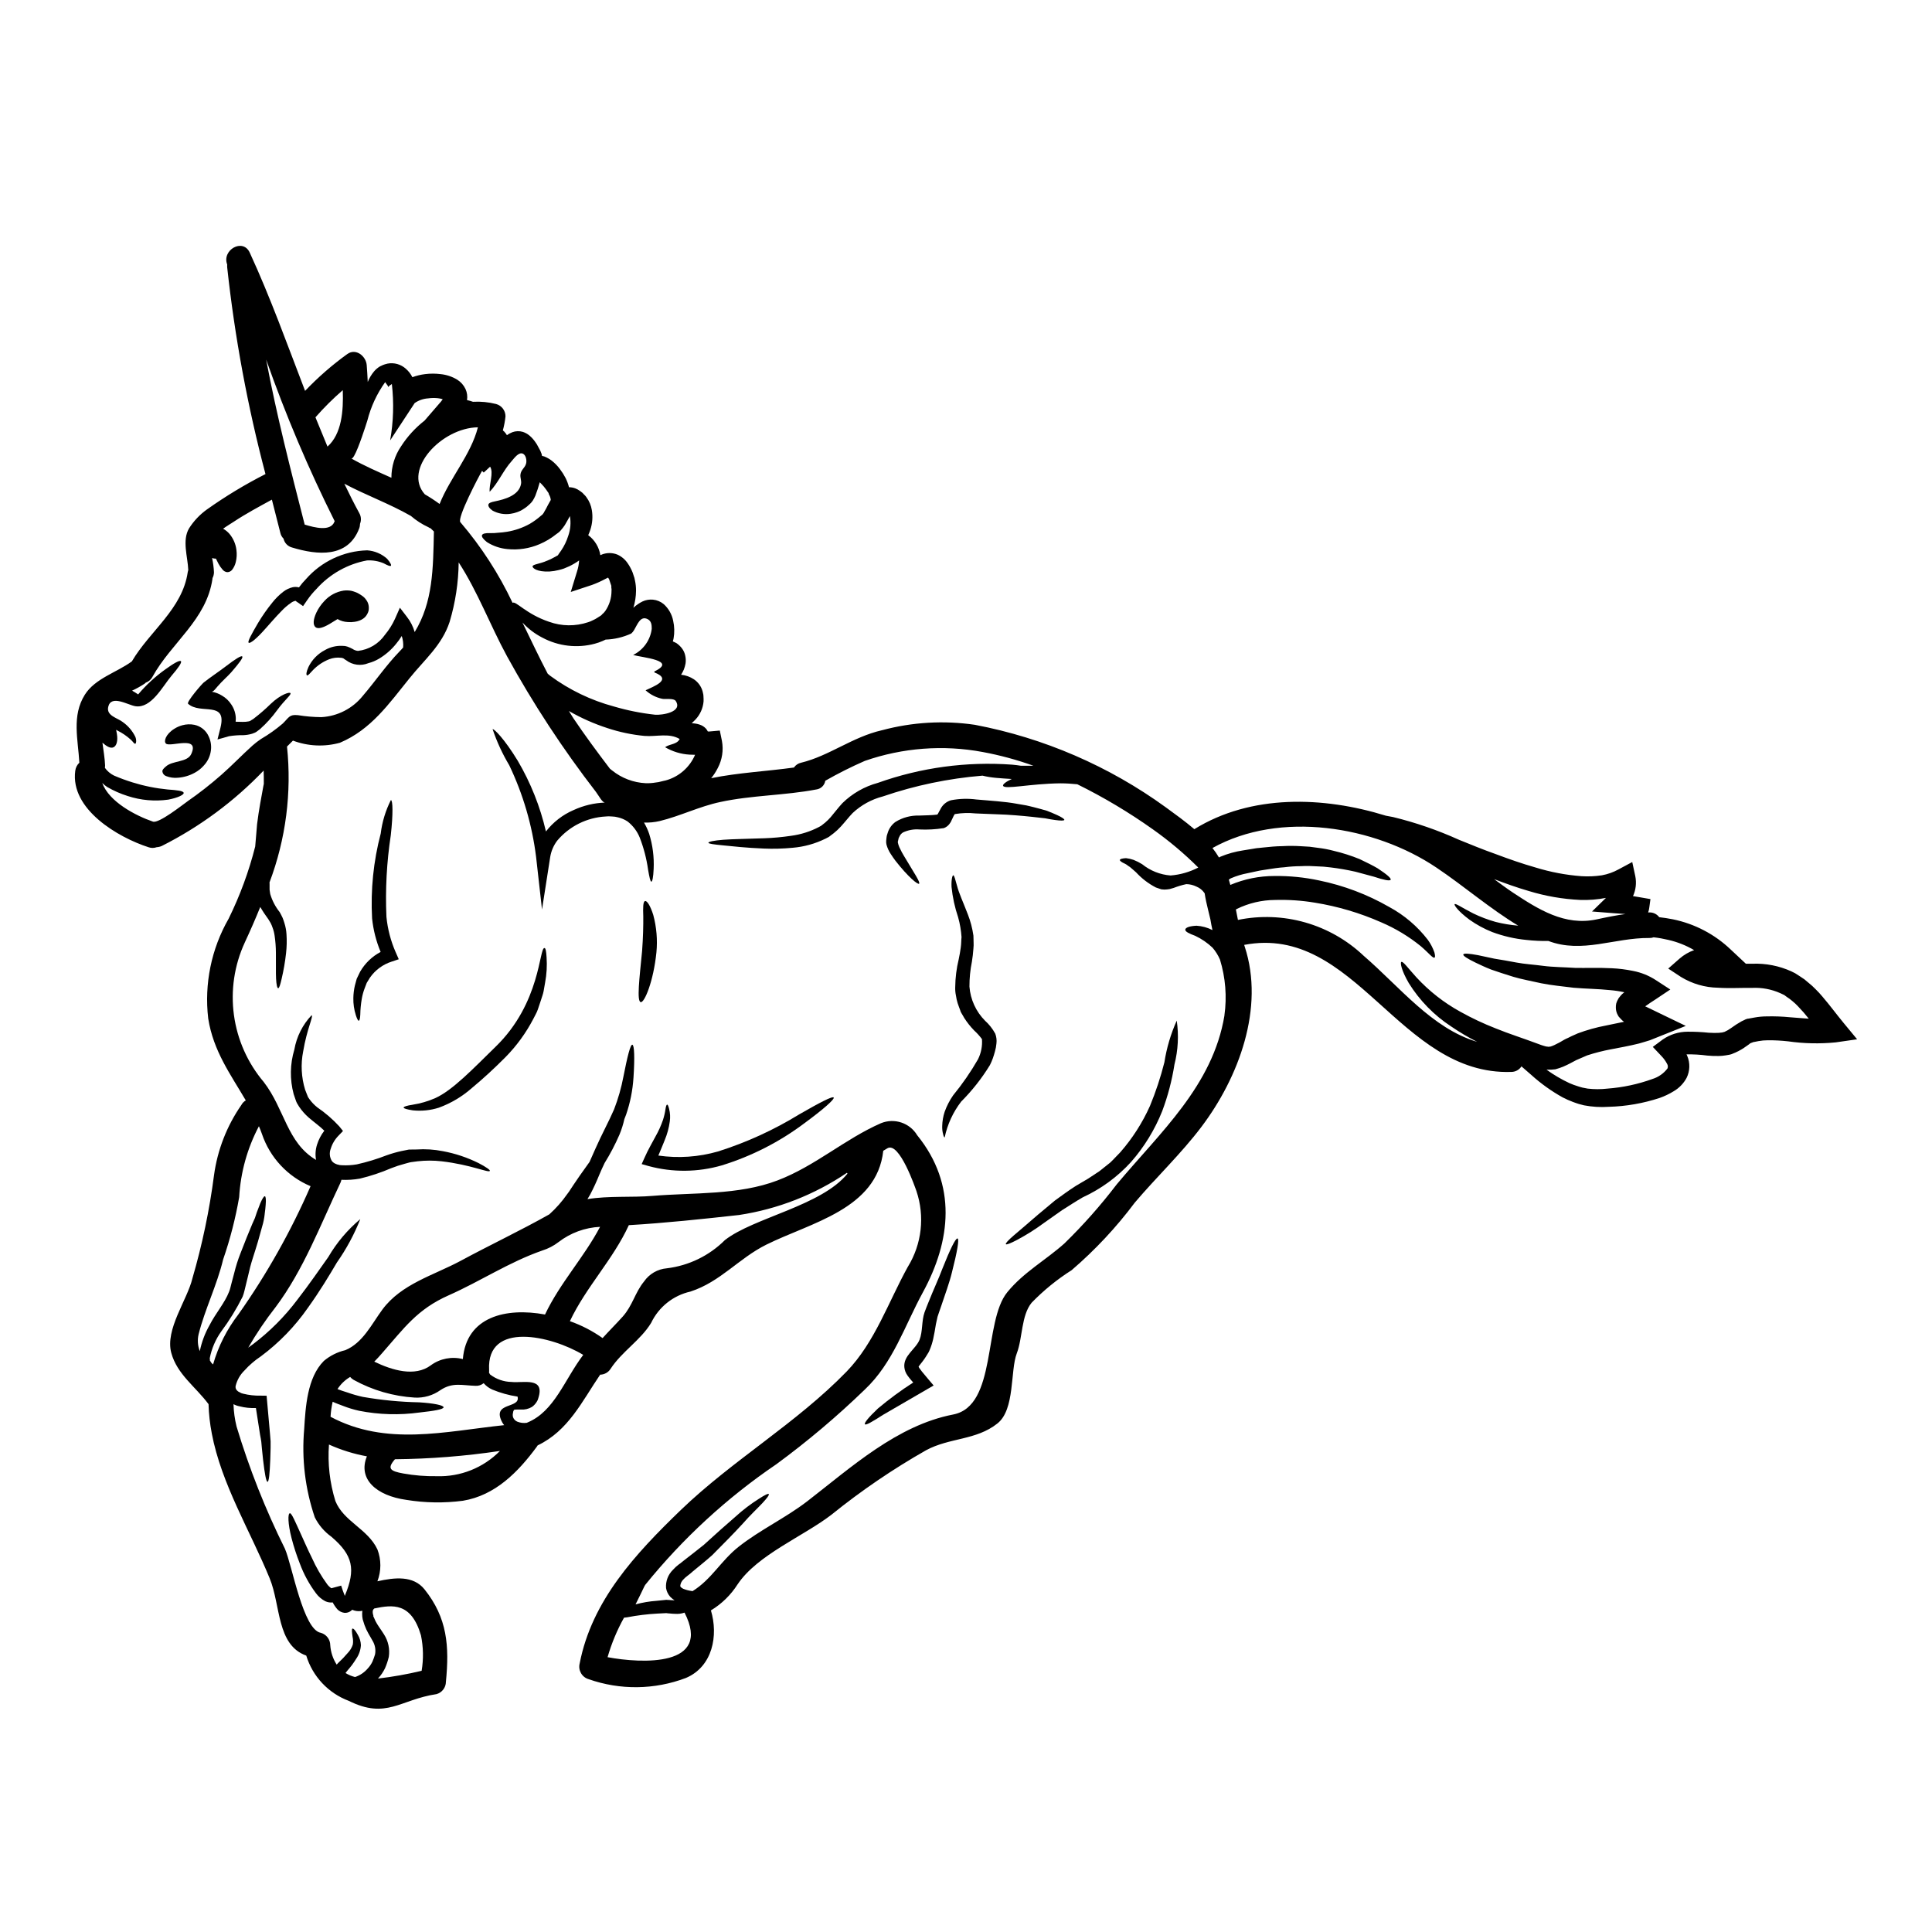 <?xml version="1.0" encoding="UTF-8"?>
<!-- Uploaded to: ICON Repo, www.iconrepo.com, Generator: ICON Repo Mixer Tools -->
<svg fill="#000000" width="800px" height="800px" version="1.1" viewBox="144 144 512 512" xmlns="http://www.w3.org/2000/svg">
 <g>
  <path d="m280.02 518.03c-0.047 0.273-0.113 0.586-0.137 0.789-0.023 0.266 0.008 0.531 0.09 0.785 0.207 0.543 0.637 0.973 1.184 1.18 0.785 0.297 1.633 0.391 2.465 0.273l0.137-0.07c7.176-2.941 9.84-11.387 14.805-17.93-8.465-5.117-25.629-9.008-24.945 3.965 0.016 0.246 0.008 0.496-0.023 0.742 0.082 0.164 0.172 0.324 0.27 0.477 1.633 1.258 3.625 1.953 5.684 1.992 3.148 0.344 8.984-1.426 7.086 4.367l-0.113 0.344-0.133 0.293c-0.02 0.031-0.043 0.062-0.07 0.09l-0.043 0.113h-0.004c-0.328 0.555-0.766 1.031-1.289 1.406-0.898 0.535-1.941 0.781-2.988 0.699-0.512-0.02-1.027-0.012-1.539 0.023-0.246 0.09-0.137-0.047-0.297 0.156-0.02 0.012-0.094 0.305-0.137 0.305zm352.45-103.07 3.688 4.461-5.66 0.816c-4.207 0.414-8.449 0.324-12.633-0.273-1.797-0.203-3.602-0.297-5.41-0.281-0.82 0-1.637 0.074-2.445 0.223l-1.152 0.227h-0.113l-0.656 0.246-0.316 0.137-0.16 0.156-0.34 0.246-1.039 0.723v0.012c-0.992 0.66-2.055 1.207-3.172 1.629l-0.09 0.047-0.363 0.109-0.18 0.047-0.34 0.066c-0.27 0.062-0.543 0.109-0.816 0.137-0.598 0.102-1.203 0.152-1.809 0.16-1.016 0.02-2.027-0.016-3.035-0.113-1.816-0.246-3.648-0.352-5.481-0.316 0.074 0.125 0.133 0.258 0.184 0.395 0.793 1.871 0.738 3.996-0.16 5.82-0.797 1.492-1.996 2.727-3.461 3.574-1.152 0.707-2.375 1.289-3.644 1.742-4.375 1.445-8.934 2.242-13.539 2.363-2.195 0.152-4.402 0.02-6.562-0.395-0.453-0.113-0.93-0.227-1.383-0.363-0.453-0.133-1.02-0.344-1.516-0.523-0.941-0.348-1.863-0.754-2.754-1.219-2.977-1.656-5.758-3.648-8.285-5.93-0.93-0.816-1.785-1.574-2.625-2.285v-0.004c-0.586 0.914-1.59 1.469-2.676 1.473-29.723 1.02-41.328-39.301-70.809-33.664 0.066 0.16 0.09 0.344 0.156 0.5 5.297 16.184-1.574 34.613-11.5 47.742-5.293 7.019-11.949 13.332-17.656 20.074-4.902 6.555-10.512 12.555-16.727 17.887-3.859 2.449-7.414 5.344-10.598 8.621-2.781 3.398-2.363 9.328-3.938 13.426-1.766 4.617-0.434 14.875-5.141 18.586-5.637 4.484-12.629 3.711-18.895 7.086h0.004c-8.805 5-17.184 10.707-25.059 17.07-7.445 5.746-19.648 10.629-24.879 18.449h-0.004c-1.793 2.824-4.219 5.195-7.082 6.926 1.992 6.633 0.477 14.895-6.633 17.906-8.289 3.148-17.422 3.262-25.785 0.316-1.777-0.527-2.82-2.367-2.363-4.168 3.234-16.66 14.738-29.02 26.848-40.703 13.777-13.242 30.539-22.906 43.895-36.648 7.477-7.719 11.066-18.449 16.23-27.777l0.004 0.004c3.699-6.023 4.527-13.379 2.262-20.074-0.25-0.676-4.508-13.219-7.699-11.316-0.363 0.223-0.723 0.43-1.086 0.656-1.695 15.48-19.195 19.016-30.988 24.875-7.336 3.644-12.133 9.84-20.105 12.43v0.004c-4.566 1.02-8.41 4.082-10.426 8.305-2.785 4.598-7.789 7.609-10.754 12.184v-0.004c-0.598 0.945-1.637 1.523-2.754 1.539-4.844 7.129-8.422 14.852-16.57 18.742v0.004c-0.07 0.125-0.145 0.242-0.23 0.359-4.957 6.723-11.02 12.902-19.582 14.309h0.004c-4.973 0.648-10.012 0.574-14.957-0.23-8.016-1.109-12.945-5.547-10.48-11.543h-0.004c-3.461-0.629-6.836-1.68-10.047-3.125-0.375 5.047 0.199 10.121 1.695 14.957 2.172 5.438 8.582 7.379 11.141 12.836 1.039 2.719 1.039 5.727 0 8.445 4.574-1.02 9.484-1.574 12.473 2.125 6.066 7.586 6.609 15.031 5.68 24.516v0.004c-0.012 1.52-1.027 2.848-2.488 3.258-9.691 1.449-13.246 6.769-23.293 1.766v0.004c-5.398-2.035-9.547-6.461-11.23-11.98-7.871-2.805-6.746-13.309-9.691-20.469-5.16-12.594-12.789-24.922-15.352-38.438h0.004c-0.496-2.547-0.781-5.129-0.855-7.723-3.422-4.617-8.332-7.898-9.871-13.582-1.695-6.203 4.231-14.035 5.594-19.738 2.609-8.953 4.523-18.098 5.727-27.348 0.91-6.688 3.394-13.062 7.242-18.605 0.27-0.512 0.68-0.934 1.18-1.223-4.008-6.859-8.602-13.062-9.957-21.711-1.078-9.168 0.82-18.434 5.406-26.441 3.008-6.113 5.371-12.523 7.043-19.129 0.156-2.039 0.363-4.031 0.496-5.902 0.477-3.871 1.156-7.289 1.676-10.168 0.027-0.176 0.066-0.348 0.113-0.52 0-1.18 0-2.363-0.047-3.543-7.793 8.156-16.926 14.914-27.004 19.988-0.426 0.188-0.883 0.297-1.348 0.324-0.676 0.246-1.418 0.254-2.106 0.023-8.152-2.629-20.824-10.078-19.469-20.262l0.004-0.004c0.09-0.82 0.477-1.586 1.086-2.148-0.344-6.16-2.062-12.43 1.449-18.02 2.715-4.328 8.465-5.902 12.426-8.809h0.023c4.777-8.129 13.426-13.898 14.828-23.703 0.047-0.199 0.09-0.395 0.137-0.543-0.137-3.508-1.676-7.832 0.199-11.02 1.246-1.969 2.859-3.676 4.754-5.027 4.934-3.5 10.117-6.633 15.508-9.371-4.746-17.965-8.137-36.266-10.141-54.742-0.023-0.262-0.023-0.523 0-0.785-1.492-3.848 4.144-7.086 5.957-3.191 5.519 11.969 9.953 24.375 14.68 36.668 3.43-3.602 7.184-6.875 11.215-9.781 2.281-1.605 4.934 0.609 5.117 2.945 0.113 1.426 0.203 2.945 0.273 4.484v-0.004c0.398-0.996 0.949-1.926 1.633-2.754 0.445-0.539 0.977-0.996 1.574-1.359l0.84-0.395c0.164-0.074 0.34-0.137 0.52-0.18 0.227-0.066 0.453-0.133 0.68-0.18 1.738-0.328 3.531 0.172 4.844 1.355 0.719 0.629 1.312 1.391 1.742 2.246 1.086-0.406 2.219-0.68 3.371-0.816 1.359-0.172 2.738-0.172 4.098 0 1.562 0.156 3.074 0.656 4.418 1.473 0.953 0.602 1.719 1.465 2.195 2.488 0.414 0.914 0.551 1.93 0.395 2.918 0.531 0.117 1.059 0.27 1.574 0.453 2.062-0.117 4.133 0.082 6.137 0.59 1.473 0.406 2.496 1.754 2.484 3.285-0.133 1.254-0.367 2.492-0.699 3.711 0.113 0.113 0.246 0.18 0.363 0.316v-0.004c0.27 0.297 0.512 0.613 0.723 0.953 0.434-0.332 0.918-0.594 1.43-0.785 0.891-0.336 1.871-0.367 2.781-0.09 0.668 0.215 1.281 0.559 1.812 1.02 0.566 0.484 1.066 1.047 1.488 1.668l0.43 0.633h-0.004c0.168 0.273 0.316 0.551 0.453 0.84 0.328 0.523 0.594 1.086 0.789 1.672 0.043 0.18 0.066 0.344 0.113 0.523 0.207 0.043 0.41 0.094 0.609 0.156 0.676 0.273 1.316 0.629 1.902 1.062 0.848 0.656 1.602 1.426 2.238 2.289 0.566 0.742 1.066 1.531 1.496 2.359 0.387 0.781 0.688 1.602 0.906 2.445 0.562 0 1.125 0.102 1.652 0.297 0.418 0.16 0.816 0.371 1.18 0.633l0.43 0.32 0.203 0.156 0.066 0.043 0.223 0.227 0.047 0.066 0.395 0.395h0.004c0.168 0.176 0.32 0.367 0.453 0.566 0.727 0.996 1.207 2.152 1.402 3.371 0.289 1.734 0.152 3.516-0.395 5.188-0.164 0.492-0.352 0.977-0.566 1.449l0.066 0.043c1.688 1.277 2.816 3.16 3.148 5.25 0.137-0.066 0.297-0.133 0.477-0.199v-0.004c1.301-0.488 2.738-0.473 4.031 0.047 1.121 0.5 2.074 1.309 2.754 2.332 0.25 0.355 0.477 0.723 0.676 1.105l0.273 0.543 0.137 0.273 0.223 0.543 0.297 0.91 0.156 0.453c0.047 0.156 0.09 0.43 0.137 0.652h0.004c0.199 0.902 0.297 1.828 0.293 2.754-0.012 1.535-0.25 3.059-0.703 4.527 0.723-0.672 1.539-1.234 2.426-1.672 0.859-0.398 1.809-0.562 2.754-0.477 1.047 0.098 2.039 0.508 2.852 1.18 1.297 1.16 2.18 2.711 2.512 4.418 0.344 1.527 0.383 3.113 0.113 4.66-0.043 0.273-0.133 0.543-0.199 0.816l-0.004-0.004c0.344 0.137 0.676 0.297 0.996 0.477 0.531 0.375 1.004 0.824 1.402 1.336 0.457 0.59 0.766 1.281 0.906 2.016 0.145 0.66 0.168 1.344 0.07 2.012-0.098 0.551-0.25 1.09-0.453 1.613-0.207 0.477-0.449 0.938-0.727 1.375 1.223 0.125 2.394 0.547 3.418 1.227 1.121 0.762 1.934 1.902 2.289 3.215 0.133 0.496 0.113 0.609 0.203 0.93v0.293l0.023 0.09v0.195l0.023 0.363v0.723c-0.145 1.824-0.914 3.543-2.172 4.867-0.32 0.34-0.656 0.633-0.973 0.93 0.316 0.016 0.637 0.055 0.949 0.109 0.367 0.051 0.73 0.137 1.086 0.254 0.656 0.195 1.25 0.562 1.719 1.062 0.207 0.238 0.383 0.504 0.523 0.785h0.363l2.805-0.25 0.566 2.754c0.449 2.438 0.066 4.957-1.09 7.152-0.484 0.969-1.074 1.883-1.762 2.719 7.199-1.473 14.645-1.812 21.934-2.828 0.441-0.648 1.113-1.102 1.879-1.27 7.477-1.812 13.605-6.816 21.414-8.605v0.004c8.035-2.164 16.422-2.66 24.652-1.449 18.27 3.473 35.547 10.941 50.598 21.867 2.492 1.812 5.117 3.711 7.562 5.793 15.031-9.305 34.137-8.715 50.75-3.574 0.637 0.109 1.246 0.246 1.926 0.363 5.977 1.457 11.805 3.465 17.406 6 3.125 1.266 6.359 2.602 9.758 3.801 3.488 1.312 6.969 2.535 10.629 3.578 3.934 1.207 7.988 1.977 12.09 2.289 1.816 0.117 3.637 0.043 5.434-0.23 1.555-0.281 3.051-0.812 4.434-1.574l3.625-1.945 0.816 3.777v0.004c0.348 1.77 0.133 3.606-0.613 5.25 0.789 0.137 1.574 0.273 2.336 0.395l2.285 0.395-0.297 2.172v-0.004c-0.047 0.473-0.156 0.938-0.316 1.383 0.113 0 0.227-0.023 0.363-0.023h-0.004c1.016-0.012 1.973 0.461 2.582 1.27 1.18 0.133 2.402 0.316 3.644 0.566 5.742 1.176 11.035 3.945 15.281 7.988l4.031 3.777h1.766c3.535-0.133 7.055 0.559 10.277 2.016l1.039 0.52 1.223 0.789 1.219 0.816c0.363 0.297 0.68 0.566 1.02 0.863l0.004-0.004c0.695 0.551 1.355 1.145 1.969 1.789 0.609 0.609 1.199 1.223 1.719 1.859 2.055 2.387 3.797 4.785 5.566 6.914zm-9.125-0.996c-0.453-0.543-0.906-1.133-1.359-1.652-0.453-0.52-0.953-1.066-1.449-1.574l0.004-0.004c-0.469-0.5-0.969-0.969-1.496-1.402l-0.789-0.633-0.699-0.477-0.699-0.52-1.043-0.496h-0.004c-2.348-1.051-4.91-1.531-7.477-1.406-2.875-0.043-5.859 0.156-9.055-0.043-3.461-0.059-6.848-1.047-9.805-2.856l-3.375-2.219 3.035-2.668h0.004c1.121-0.977 2.422-1.73 3.824-2.223-2.133-1.25-4.445-2.168-6.859-2.715-1.273-0.305-2.566-0.535-3.871-0.68-0.359 0.133-0.746 0.195-1.133 0.18-9.234-0.09-17.789 4.188-26.766 0.789-1.941 0.035-3.883-0.055-5.816-0.273-3.094-0.297-6.137-1-9.051-2.086-2.141-0.848-4.168-1.949-6.043-3.281-3.059-2.281-4.098-3.867-3.938-4.098 0.203-0.34 1.879 0.887 4.957 2.449 1.898 0.918 3.871 1.668 5.902 2.238 1.969 0.5 3.977 0.832 6 0.996-7.586-4.574-14.266-10.414-21.688-15.395-16.414-11.047-41.449-15.145-59.336-5.184 0.629 0.801 1.203 1.637 1.719 2.512 0.113-0.066 0.25-0.133 0.367-0.199 1.93-0.805 3.953-1.367 6.019-1.68 0.887-0.133 1.766-0.297 2.648-0.43l0.656-0.113 0.32-0.043 0.156-0.023 0.316-0.023 1.266-0.133c1.676-0.18 3.328-0.344 5.074-0.363 1.637-0.094 3.277-0.086 4.91 0.02l2.305 0.137c0.789 0.09 1.496 0.203 2.219 0.297h0.004c1.398 0.164 2.785 0.426 4.144 0.789 2.34 0.551 4.629 1.281 6.856 2.184 1.902 0.906 3.508 1.699 4.773 2.445 2.445 1.609 3.668 2.648 3.465 3.035s-1.812 0.066-4.461-0.816c-1.336-0.363-2.988-0.789-4.887-1.316h-0.004c-2.144-0.484-4.312-0.863-6.496-1.129-1.262-0.168-2.531-0.27-3.805-0.297-0.656-0.043-1.336-0.066-2.039-0.09-0.703-0.023-1.379 0.023-2.102 0.047-1.469 0.008-2.934 0.105-4.391 0.293-1.473 0.09-3.102 0.344-4.797 0.613l-1.27 0.199-0.293 0.047-0.07 0.004v0.023h-0.09l-0.633 0.133c-0.816 0.18-1.676 0.363-2.516 0.543-1.523 0.277-3.012 0.727-4.434 1.34-0.219 0.094-0.422 0.227-0.594 0.391 0.137 0.453 0.25 0.906 0.395 1.383 3.695-1.562 7.672-2.367 11.684-2.363 3.984-0.047 7.965 0.348 11.863 1.184 6.512 1.336 12.773 3.703 18.539 7.016 3.992 2.152 7.484 5.121 10.254 8.715 0.738 1.02 1.324 2.141 1.742 3.332 0.203 0.816 0.227 1.285 0.023 1.379-0.43 0.25-1.473-1.18-3.621-3.012v-0.004c-3.191-2.59-6.727-4.723-10.504-6.336-5.602-2.473-11.5-4.223-17.543-5.199-3.5-0.586-7.051-0.828-10.598-0.723-3.523 0.02-7 0.844-10.164 2.398-0.07 0.039-0.137 0.086-0.203 0.137 0.18 0.93 0.363 1.859 0.543 2.754 12.004-2.469 24.461 1.09 33.348 9.527 9.508 8.195 18.07 19.219 30.047 22.785-2.383-1.211-4.68-2.57-6.883-4.074-4.547-2.973-8.387-6.906-11.25-11.523-1.969-3.398-2.285-5.367-1.969-5.57 0.434-0.297 1.676 1.516 4.008 4.074 3.367 3.652 7.305 6.734 11.656 9.125 3.012 1.68 6.137 3.148 9.348 4.402 3.488 1.43 7.266 2.606 11.414 4.168 0.453 0.18 0.914 0.336 1.383 0.473l0.59 0.16c0.145 0.023 0.285 0.035 0.43 0.043 0.297 0.113 0.453-0.066 0.699-0.023 0.348-0.109 0.691-0.242 1.02-0.395 0.934-0.438 1.84-0.93 2.719-1.473l0.453-0.227 0.203-0.09 0.395-0.18 0.789-0.395c0.543-0.227 1.043-0.477 1.629-0.723l-0.004-0.004c2.457-0.914 4.988-1.621 7.562-2.106 1.629-0.344 3.191-0.656 4.723-0.977-0.043-0.043-0.066-0.043-0.109-0.09-0.262-0.18-0.496-0.395-0.703-0.633l-0.395-0.43-0.203-0.223-0.227-0.395h-0.004c-0.328-0.582-0.504-1.234-0.52-1.902-0.016-0.379 0.016-0.762 0.09-1.133 0.066-0.246 0.18-0.496 0.273-0.742 0.113-0.25 0.246-0.492 0.391-0.727l0.316-0.395c0.188-0.254 0.402-0.488 0.633-0.703 0.172-0.164 0.352-0.316 0.543-0.453-1.23-0.27-2.477-0.457-3.734-0.562-3.258-0.344-6.297-0.344-9.688-0.633-3.059-0.395-5.863-0.633-8.559-1.18-2.715-0.613-5.254-1.066-7.445-1.723-2.191-0.656-4.144-1.336-5.82-1.902-1.672-0.633-3.055-1.336-4.188-1.855-2.238-1.086-3.375-1.836-3.234-2.172 0.137-0.34 1.496-0.25 3.894 0.199 1.199 0.25 2.648 0.566 4.348 0.93 1.719 0.273 3.688 0.609 5.836 1.02 2.148 0.41 4.551 0.543 7.109 0.883 2.559 0.34 5.512 0.344 8.539 0.543 2.715 0.047 6.133-0.09 9.645 0.09h-0.004c1.879 0.086 3.746 0.324 5.59 0.703 2.188 0.414 4.273 1.262 6.137 2.488l3.758 2.445-3.965 2.648c-0.906 0.59-1.836 1.18-2.691 1.812v-0.004c0.125 0.074 0.258 0.133 0.395 0.184 1.242 0.613 2.488 1.18 3.754 1.816l6.613 3.188-6.691 2.672c-0.93 0.363-1.879 0.746-2.828 1.133-0.949 0.316-1.902 0.562-2.875 0.859-2.606 0.656-5.117 1.086-7.426 1.539v-0.004c-2.133 0.402-4.238 0.938-6.301 1.609-0.973 0.43-1.945 0.859-2.922 1.266-1.062 0.566-2.106 1.152-3.375 1.695l0.004 0.004c-0.699 0.285-1.418 0.527-2.148 0.727-0.781 0.105-1.574 0.137-2.363 0.09 1.914 1.379 3.953 2.578 6.09 3.578 0.738 0.324 1.492 0.605 2.266 0.836 0.395 0.109 0.723 0.246 1.152 0.34l1.406 0.273c1.75 0.203 3.519 0.203 5.273 0 4.074-0.305 8.09-1.164 11.93-2.559 1.578-0.492 2.965-1.469 3.961-2.785 0.152-0.387 0.121-0.82-0.09-1.18-0.406-0.781-0.926-1.496-1.539-2.129l-2.266-2.398 2.648-1.969c1.93-1.336 4.219-2.051 6.566-2.059 1.875-0.012 3.75 0.082 5.617 0.273 0.859 0.043 1.648 0.066 2.363 0.043h-0.004c0.312-0.008 0.621-0.039 0.93-0.09h0.18l0.344-0.09 0.34-0.09h0.023v-0.004c0.605-0.27 1.184-0.602 1.719-0.996 0.898-0.656 1.836-1.262 2.809-1.809l0.633-0.297 0.316-0.156 0.07-0.047 0.543-0.18h0.047l0.203-0.023 1.629-0.297c1.066-0.195 2.152-0.293 3.234-0.297 2.059-0.047 4.113 0.027 6.16 0.23 1.723 0.121 3.352 0.281 4.961 0.375zm-48.59-27.738c-1.02-0.066-2.059-0.156-3.125-0.223l-5.727-0.453 3.691-3.602c-2.238 0.438-4.516 0.621-6.793 0.543-4.633-0.215-9.219-1.008-13.652-2.363-3.211-0.93-6.269-2.039-9.191-3.148 1.652 1.219 3.305 2.445 5.004 3.578 6.691 4.414 13.723 8.895 22.164 7.086 2.609-0.57 5.125-1.07 7.629-1.418zm-106.27 26.848c0.691-4.953 0.289-10-1.18-14.781-0.492-1.141-1.156-2.203-1.969-3.148-1.355-1.285-2.906-2.348-4.598-3.148-1.605-0.59-2.691-1.109-2.625-1.652 0.066-0.543 1.152-0.93 2.969-1.02 1.477 0.09 2.914 0.48 4.231 1.156-0.203-0.93-0.395-1.883-0.543-2.828l-0.633-2.625c-0.34-1.383-0.656-2.754-0.883-4.258v-0.004c-0.047-0.055-0.082-0.113-0.113-0.18-0.52-0.727-1.23-1.293-2.059-1.629-0.84-0.414-1.762-0.641-2.695-0.656-1.133 0.242-2.246 0.578-3.328 0.996-0.395 0.113-0.633 0.203-1.109 0.32v-0.004c-0.457 0.082-0.918 0.125-1.383 0.133l-0.453-0.043h-0.113l-0.246-0.023c-0.039-0.016-0.074-0.031-0.113-0.043l-0.273-0.09c-0.363-0.113-0.699-0.25-1.062-0.363-1.965-1.02-3.734-2.375-5.231-4.004-0.609-0.59-1.18-0.996-1.648-1.43-0.5-0.273-0.84-0.652-1.316-0.859-0.906-0.395-1.406-0.789-1.336-1.02 0.07-0.23 0.609-0.395 1.629-0.453h0.004c0.68 0.074 1.348 0.227 1.992 0.453 0.793 0.312 1.559 0.699 2.285 1.152 2.152 1.738 4.781 2.781 7.539 2.988 2.559-0.203 5.051-0.918 7.332-2.102-3.715-3.703-7.738-7.09-12.02-10.117-6.352-4.512-13.051-8.508-20.035-11.953-1.402-0.137-2.875-0.25-4.481-0.25-8.129 0.09-14.852 1.723-15.191 0.637-0.133-0.344 0.703-1.043 2.309-1.789-1.516-0.09-2.965-0.18-4.164-0.297-1.215-0.105-2.418-0.301-3.602-0.586-9 0.738-17.875 2.586-26.418 5.512-2.988 0.77-5.738 2.281-7.992 4.391-1.02 1.066-1.992 2.336-3.125 3.578-0.594 0.656-1.246 1.262-1.941 1.812l-0.906 0.68-0.227 0.18-0.156 0.109h-0.004c-0.047 0.02-0.09 0.043-0.133 0.074l-0.137 0.066-0.566 0.297v-0.004c-2.734 1.352-5.699 2.172-8.738 2.422-2.527 0.242-5.07 0.312-7.606 0.203-4.598-0.18-8.242-0.59-10.754-0.84-2.512-0.246-3.938-0.43-3.938-0.699 0-0.273 1.383-0.59 3.938-0.789 2.555-0.195 6.269-0.223 10.73-0.395v0.004c2.41-0.082 4.812-0.301 7.199-0.652 2.613-0.34 5.144-1.141 7.477-2.363l0.43-0.246 0.113-0.066c0.062-0.043 0.125-0.09 0.184-0.141l0.883-0.699h-0.004c0.508-0.434 0.984-0.898 1.426-1.402 0.953-1.109 1.902-2.402 3.125-3.734 2.625-2.574 5.871-4.43 9.418-5.387 11.391-4.062 23.504-5.703 35.562-4.824 0.84 0.066 1.605 0.18 2.363 0.293 1.062-0.02 2.172-0.02 3.305 0-4.375-1.578-8.875-2.797-13.449-3.644-10.445-1.953-21.223-1.137-31.258 2.359-3.578 1.566-7.07 3.32-10.465 5.258-0.188 1.207-1.148 2.144-2.359 2.305-8.398 1.609-17.137 1.52-25.469 3.328-5.57 1.18-10.57 3.711-16.051 5.047h-0.004c-1.363 0.32-2.762 0.453-4.164 0.395 0.566 0.953 1.027 1.961 1.383 3.012 0.93 3 1.328 6.141 1.18 9.281-0.09 2.172-0.34 3.375-0.609 3.375-0.273 0-0.52-1.18-0.883-3.258l0.004-0.004c-0.41-2.883-1.145-5.707-2.199-8.422-0.684-1.688-1.801-3.164-3.238-4.281-0.781-0.512-1.645-0.883-2.559-1.086-0.5-0.137-1.02-0.211-1.539-0.223l-0.93-0.047-0.742 0.047c-4.988 0.266-9.645 2.582-12.859 6.402-0.965 1.27-1.602 2.758-1.859 4.332l-2.172 13.926-1.574-13.992c-1.051-8.414-3.453-16.602-7.109-24.246-1.805-3.019-3.281-6.223-4.41-9.555 0.34-0.199 3.148 2.582 6.656 8.355 3.43 5.832 5.949 12.152 7.477 18.746 1.922-2.473 4.438-4.422 7.312-5.66 2.625-1.215 5.465-1.891 8.352-1.992-0.742 0-1.574-1.699-2.363-2.754l0.004-0.004c-8.793-11.375-16.691-23.418-23.617-36.016-4.504-8.285-7.762-17.113-12.812-24.875-0.062 5.332-0.867 10.633-2.394 15.742-2.016 6.199-6.691 10.047-10.629 14.957-5.477 6.769-10.188 13.605-18.449 17.094-4.102 1.137-8.465 0.938-12.449-0.566-0.523 0.52-1.043 1.062-1.574 1.574 1.281 12.203-0.309 24.535-4.641 36.016-0.004 0.105 0.004 0.215 0.023 0.316v1.605c0.023 0.32 0.137 0.816 0.18 1.18l0.004 0.004c0.516 1.73 1.363 3.344 2.492 4.754 0.273 0.496 0.59 1.086 0.789 1.539h-0.004c0.184 0.453 0.34 0.914 0.477 1.383 0.301 0.953 0.484 1.941 0.543 2.938 0.113 1.668 0.074 3.344-0.113 5.004-0.254 2.301-0.648 4.586-1.18 6.836-0.363 1.574-0.633 2.469-0.906 2.469s-0.477-0.93-0.566-2.559c-0.09-1.629 0-4.031-0.043-6.879-0.008-1.5-0.121-3-0.34-4.484-0.105-0.75-0.293-1.488-0.566-2.195-0.137-0.406-0.301-0.801-0.5-1.18-0.18-0.336-0.375-0.66-0.586-0.973-0.777-1.047-1.5-2.133-2.152-3.262-1.285 3.191-2.668 6.336-4.117 9.445v0.004c-2.762 6-3.754 12.66-2.859 19.203 0.895 6.547 3.637 12.699 7.902 17.738 5.547 7.199 6.137 16.074 13.855 20.645-0.246-1.359-0.152-2.758 0.273-4.074 0.418-1.324 1.07-2.566 1.922-3.668-1.18-1.18-2.648-2.191-4.121-3.465-0.973-0.848-1.832-1.824-2.555-2.894l-0.496-0.816-0.066-0.109h-0.004c-0.055-0.094-0.102-0.191-0.137-0.297-0.035-0.062-0.066-0.133-0.09-0.203l-0.137-0.395c-0.18-0.52-0.34-1.02-0.52-1.516-1.039-3.875-0.977-7.965 0.18-11.809 0.598-3.414 2.188-6.582 4.574-9.098 0.543 0.227-1.242 3.625-2.238 9.602v-0.004c-0.668 3.375-0.488 6.859 0.52 10.145 0.18 0.496 0.395 0.996 0.586 1.492l0.16 0.395c0.016 0.047 0.039 0.09 0.066 0.133l0.395 0.566c0.582 0.789 1.27 1.496 2.039 2.106 2.113 1.445 4.059 3.121 5.793 5.004l1 1.242-1.156 1.199v0.004c-0.965 0.969-1.68 2.156-2.082 3.461-0.426 1.07-0.324 2.277 0.27 3.262 0.266 0.355 0.629 0.629 1.043 0.785 0.219 0.113 0.457 0.191 0.703 0.227l0.34 0.09 0.566 0.047h-0.004c1.332 0.07 2.668-0.004 3.984-0.23 2.68-0.598 5.312-1.398 7.871-2.394 1.289-0.461 2.602-0.84 3.938-1.133 0.676-0.133 1.336-0.273 1.992-0.395l2.012-0.023c2.348-0.16 4.707-0.008 7.016 0.453 3.269 0.609 6.441 1.668 9.422 3.148 2.059 1.066 3.102 1.836 3.012 2.062-0.246 0.633-4.981-1.629-12.812-2.535-2.109-0.238-4.234-0.238-6.344 0-0.566 0.07-1.129 0.137-1.719 0.227-0.59 0.09-1.109 0.297-1.695 0.43-1.227 0.32-2.426 0.715-3.602 1.18-2.684 1.156-5.465 2.078-8.305 2.758-1.605 0.285-3.242 0.391-4.871 0.312-0.059 0.281-0.152 0.555-0.27 0.816-5.297 11.117-9.734 23.004-17.18 32.941h-0.004c-2.66 3.402-5.082 6.988-7.246 10.727l1.246-0.906 0.004 0.004c4.445-3.359 8.398-7.32 11.75-11.773 3.211-4.144 5.902-8.082 8.238-11.363h-0.004c2.223-3.809 5.09-7.199 8.469-10.031-1.609 4.066-3.691 7.926-6.203 11.504-2.035 3.465-4.527 7.606-7.676 11.996-3.422 4.918-7.621 9.254-12.426 12.836l-1.242 0.883c-0.434 0.32-0.746 0.613-1.109 0.906l-0.004-0.004c-0.715 0.609-1.387 1.266-2.012 1.969-1.164 1.125-1.98 2.551-2.363 4.121-0.09 0.426 0.035 0.867 0.34 1.18 0.184 0.211 0.418 0.375 0.68 0.477 0.285 0.195 0.609 0.328 0.949 0.395 1.523 0.383 3.094 0.559 4.664 0.52l1.574 0.023 0.113 1.289c0.293 3.234 0.543 6.203 0.789 8.828 0.066 0.656 0.113 1.289 0.156 1.926v1.762c-0.047 1.133-0.07 2.176-0.09 3.125-0.137 3.758-0.363 5.883-0.723 5.883-0.363 0-0.746-2.125-1.18-5.816-0.09-0.926-0.199-1.945-0.316-3.055-0.047-0.543-0.09-1.133-0.156-1.719-0.066-0.586-0.203-1.223-0.32-1.836-0.316-2.148-0.699-4.574-1.109-7.133l-0.004 0.004c-1.457 0.066-2.914-0.086-4.328-0.453-0.562-0.105-1.105-0.297-1.609-0.566 0.059 1.992 0.332 3.969 0.809 5.902 3.352 11.141 7.641 21.977 12.816 32.395 1.945 4.461 4.82 21.531 9.527 22.297h0.004c1.465 0.418 2.481 1.754 2.488 3.281 0.125 1.828 0.711 3.598 1.699 5.141 0.133-0.133 0.246-0.246 0.363-0.395h-0.004c0.922-0.852 1.793-1.758 2.602-2.715 0.598-0.625 1.047-1.375 1.316-2.195 0.113-0.684 0.09-1.383-0.066-2.059-0.18-1.289-0.273-2.082-0.023-2.172 0.246-0.09 0.789 0.453 1.449 1.695 0.48 0.816 0.75 1.742 0.785 2.691-0.074 1.309-0.516 2.574-1.27 3.644-0.316 0.477-0.652 1.043-1.105 1.633-0.453 0.59-0.887 1.105-1.34 1.629-0.109 0.156-0.246 0.316-0.363 0.473 0.785 0.488 1.641 0.848 2.535 1.066 1.305-0.434 2.461-1.219 3.356-2.262 0.504-0.539 0.922-1.148 1.242-1.816 0.27-0.633 0.504-1.281 0.699-1.941 0.223-1.219-0.004-2.477-0.633-3.543-0.395-0.68-0.789-1.34-1.129-1.969-0.414-0.723-0.762-1.48-1.043-2.262-0.113-0.34-0.203-0.656-0.316-0.996l-0.07-0.223-0.043-0.137-0.047-0.18v-0.004c-0.004-0.039-0.012-0.078-0.02-0.117l-0.09-0.586c-0.051-0.504-0.043-1.016 0.02-1.52l-0.43 0.07v0.004c-0.77 0.094-1.555-0.027-2.262-0.344-0.531 0.566-1.285 0.867-2.059 0.812-0.695-0.086-1.344-0.402-1.836-0.902-0.496-0.566-0.922-1.188-1.266-1.855-0.676 0.078-1.355-0.031-1.969-0.32-0.961-0.5-1.797-1.211-2.445-2.082-1.805-2.41-3.254-5.07-4.301-7.898-0.867-2.203-1.602-4.453-2.195-6.746-0.996-3.871-1.016-6.566-0.43-6.59 0.477 0 1.359 2.129 2.988 5.707 0.816 1.785 1.742 3.938 2.879 6.203h-0.004c1.09 2.438 2.434 4.75 4.008 6.906 0.305 0.414 0.68 0.773 1.109 1.062l2.602-0.699 0.43 1.312c0.16 0.477 0.363 0.977 0.543 1.43v-0.004c0.012-0.055 0.027-0.109 0.047-0.164 2.852-6.879 2.148-10.629-3.644-15.551-1.848-1.328-3.344-3.082-4.367-5.117-2.555-7.519-3.508-15.492-2.809-23.406 0.363-5.816 0.789-13.602 5.203-18.039 1.645-1.387 3.59-2.363 5.684-2.852 4.641-1.902 6.996-6.926 9.84-10.777 5.051-6.812 13.559-9.055 20.691-12.879 7.832-4.234 15.871-8.016 23.543-12.34 1.785-1.609 3.383-3.414 4.754-5.387l0.453-0.609c0.023-0.047 0.113-0.156 0.137-0.203l0.203-0.316 0.836-1.266c0.566-0.84 1.109-1.633 1.652-2.426 0.906-1.289 1.766-2.488 2.625-3.688 0.5-1.156 1.02-2.309 1.574-3.543 1.652-3.754 3.543-7.176 4.938-10.41v-0.004c1.082-2.805 1.91-5.703 2.469-8.66 1.02-5.207 1.836-8.535 2.363-8.441 0.527 0.09 0.656 3.371 0.297 8.828h-0.004c-0.215 3.297-0.867 6.547-1.938 9.672-0.133 0.395-0.316 0.816-0.473 1.219-0.312 1.418-0.754 2.805-1.312 4.144-1.125 2.586-2.434 5.082-3.918 7.481-0.52 1.086-0.996 2.125-1.402 3.102-0.746 1.836-1.543 3.574-2.402 5.207-0.246 0.43-0.5 0.859-0.746 1.266 5.637-0.93 11.84-0.395 17.27-0.863 10.844-0.906 22.773-0.156 33.098-4.098 9.98-3.801 17.812-10.957 27.414-15.164h0.004c3.547-1.445 7.621-0.094 9.598 3.191 10.629 13.105 8.941 28 1.496 41.652-4.844 8.875-7.871 18.676-15.395 25.762-7.348 7.109-15.168 13.711-23.41 19.762-13.102 8.895-24.816 19.672-34.77 31.988-0.066 0.137-0.141 0.27-0.227 0.395-0.586 1.242-1.379 2.875-2.332 4.773 1.828-0.5 3.703-0.816 5.594-0.949 0.789-0.07 1.629-0.16 2.469-0.25h0.293l0.137 0.023h0.297l0.609 0.047c0.316 0 0.656 0.043 0.949 0.043h-0.004c-0.422-0.262-0.809-0.574-1.152-0.93-0.586-0.652-0.973-1.461-1.109-2.328-0.133-1.801 0.539-3.566 1.832-4.824 0.477-0.535 1.004-1.02 1.574-1.445l0.395-0.273c0-0.012 0.012-0.023 0.023-0.023 0.09-0.062 0.172-0.129 0.25-0.203l0.68-0.543c1.836-1.449 3.644-2.805 5.273-4.141 3.055-2.805 5.902-5.32 8.398-7.477v-0.004c1.926-1.754 4.004-3.336 6.203-4.723 1.539-0.996 2.445-1.449 2.602-1.223 0.156 0.223-0.453 1.043-1.676 2.363-1.223 1.32-3.121 3.059-5.273 5.512-2.172 2.363-4.914 5.16-8.035 8.285-1.609 1.449-3.352 2.828-5.164 4.328l-0.652 0.566-0.746 0.59v-0.004c-0.387 0.281-0.746 0.598-1.066 0.949-0.492 0.457-0.797 1.078-0.859 1.746 0.023 0.156 0.156 0.43 0.789 0.746 0.703 0.289 1.441 0.484 2.195 0.586l0.273 0.047c5.051-3.125 7.519-8.062 12.227-11.773 5.684-4.484 12.406-7.606 18.199-12.062 11.637-8.988 23.793-20.105 38.645-22.977 11.703-2.262 7.945-24.586 14.352-32.418 4.348-5.32 10.098-8.422 15.168-12.949h-0.004c4.977-4.859 9.59-10.07 13.809-15.598 11.457-13.754 25.492-26.137 28.574-44.812zm-99.902 41.957c-0.051-0.074-0.094-0.148-0.133-0.227-8.574 5.805-18.332 9.625-28.57 11.18-9.625 1.066-19.582 2.129-29.23 2.695-4.188 9.125-11.363 16.414-15.617 25.441v0.004c3.082 1.086 5.996 2.594 8.66 4.481 1.719-1.902 3.543-3.711 5.34-5.703 2.625-2.945 3.258-6.383 5.637-9.281 1.387-2.016 3.609-3.305 6.047-3.508 5.824-0.703 11.242-3.336 15.395-7.481 7.641-5.965 25.566-9.066 32.473-17.602zm-40.383-111c-0.52 0-0.996-0.023-1.496-0.047-2.277-0.141-4.484-0.816-6.453-1.969 1.316-0.926 3.102-0.676 3.871-2.172-2.828-1.672-6.16-0.566-9.281-0.816l0.004 0.004c-3.367-0.32-6.688-1.016-9.895-2.082-3.547-1.152-6.961-2.668-10.188-4.527 0.395 0.633 0.789 1.289 1.18 1.902 3.078 4.574 6.359 9.008 9.688 13.383 0.203 0.156 0.395 0.32 0.59 0.477v-0.004c2.535 2.039 5.648 3.219 8.895 3.375 0.887 0.027 1.777-0.031 2.648-0.184 0.492-0.043 0.977-0.133 1.449-0.27l0.84-0.203c0.113-0.016 0.227-0.039 0.34-0.07 3.504-0.949 6.379-3.453 7.809-6.793zm-23.184 239.14c8.965 1.676 27.801 2.672 20.395-11.809-0.812 0.281-1.676 0.391-2.535 0.316-0.445-0.004-0.891-0.035-1.332-0.09l-0.59-0.043-0.316-0.047h-0.145c-0.746 0.047-1.496 0.09-2.219 0.113h-0.004c-2.719 0.145-5.426 0.477-8.102 0.996l-0.789 0.09c-1.852 3.312-3.316 6.828-4.363 10.477zm12.633-249.76c1.742 0.137 7.356-0.676 5.434-3.644-0.52-0.816-2.875-0.395-3.621-0.586-1.629-0.352-3.137-1.125-4.371-2.246 1.902-0.949 7.309-2.805 2.363-4.723-0.047-0.082-0.066-0.18-0.047-0.27 6.269-2.965-3.348-3.688-5.613-4.367v-0.004c2.703-1.332 4.555-3.934 4.926-6.922 0-1.02-0.066-2.059-1.109-2.582-1.902-0.949-2.672 1.406-3.578 2.922v-0.004c-0.195 0.34-0.449 0.645-0.742 0.906-2.137 0.984-4.445 1.531-6.793 1.609-0.273 0.133-0.543 0.246-0.789 0.363-0.668 0.293-1.355 0.535-2.062 0.723-4.676 1.254-9.652 0.68-13.922-1.609-1.98-1.012-3.766-2.367-5.273-4.008 2.219 4.551 4.367 9.125 6.691 13.559 0.223 0.18 0.43 0.395 0.676 0.566v0.004c5.066 3.734 10.789 6.492 16.867 8.125 3.582 1.055 7.254 1.789 10.965 2.191zm-11.59-32.848c0.066-0.543-0.09-0.723-0.047-1.086-0.02-0.09 0.023-0.137-0.02-0.297l-0.16-0.453-0.297-0.898-0.047-0.113c0.023-0.043-0.09-0.246-0.09-0.246l-0.004-0.004c-0.066-0.141-0.148-0.273-0.246-0.395-0.203 0.09-0.43 0.203-0.699 0.34-1.152 0.625-2.348 1.16-3.578 1.609l-5.613 1.855 1.672-5.457c0.309-0.938 0.488-1.91 0.543-2.894-0.82 0.586-1.691 1.102-2.602 1.539-0.5 0.227-0.977 0.43-1.43 0.609-0.453 0.18-0.949 0.273-1.379 0.395h0.004c-0.809 0.207-1.637 0.34-2.469 0.391-3.281 0.133-4.461-0.906-4.461-1.336 0-0.59 1.855-0.633 3.867-1.539l0.004 0.004c0.625-0.238 1.23-0.527 1.809-0.863 0.32-0.18 0.656-0.363 0.996-0.543 0.023 0 0.023-0.023 0.047-0.047 0.18-0.34 0.496-0.699 0.859-1.242v-0.004c0.805-1.184 1.434-2.481 1.859-3.848 0.609-1.695 0.766-3.519 0.449-5.293 0 0.02-0.023 0.043-0.023 0.066-0.395 0.699-0.789 1.473-1.312 2.332l0.004-0.004c-0.316 0.477-0.664 0.934-1.043 1.359l-0.18 0.203-0.273 0.273c-0.027 0.023-0.059 0.047-0.09 0.066l-0.133 0.113-0.543 0.395h-0.004c-1.352 1.094-2.856 1.992-4.457 2.668-2.684 1.148-5.613 1.594-8.516 1.293-1.93-0.176-3.793-0.816-5.43-1.859-0.977-0.789-1.449-1.426-1.289-1.832 0.156-0.406 0.93-0.59 2.172-0.543v0.004c0.68 0.023 1.359-0.008 2.035-0.094 0.828-0.047 1.648-0.137 2.465-0.27 2.098-0.348 4.121-1.055 5.981-2.086 1.055-0.617 2.047-1.34 2.965-2.148l0.363-0.297 0.047-0.043 0.09-0.113c0.363-0.43 0.133-0.203 0.363-0.566 0.316-0.477 0.633-1.129 1.02-1.879 0.223-0.395 0.453-0.84 0.723-1.289-0.047-0.531-0.219-1.047-0.5-1.496l-0.09-0.34c-0.066-0.023-0.363-0.566-0.676-0.973h-0.004c-0.348-0.492-0.734-0.953-1.156-1.383-0.156-0.18-0.34-0.34-0.496-0.496-0.324 1.203-0.711 2.383-1.156 3.543-0.199 0.465-0.434 0.91-0.703 1.336l-0.246 0.32c-0.047 0.043-0.203 0.246-0.203 0.246l-0.316 0.316c-0.492 0.492-1.039 0.926-1.629 1.289-0.531 0.367-1.113 0.656-1.727 0.863-0.547 0.203-1.117 0.348-1.695 0.43-1.664 0.262-3.367-0.031-4.844-0.84-0.859-0.609-1.18-1.18-1.086-1.605 0.094-0.426 0.789-0.656 1.719-0.84 2.648-0.543 6.383-1.574 6.926-4.617 0.156-0.887-0.246-1.609-0.156-2.469 0.133-1.316 1.18-1.742 1.496-2.922 0.223-0.789 0-2.285-0.887-2.648-1.086-0.43-2.195 1.133-2.922 1.969-2.215 2.445-3.574 5.793-5.84 8.148-0.199-1.926 1.133-5.07 0.113-6.656-0.34 0.297-0.656 0.633-1.02 0.953-0.199 0.203-0.453 0.395-0.676 0.609-0.137-0.156-0.32-0.316-0.43-0.453-0.887 1.473-6.691 12.562-5.75 13.605v0.004c5.539 6.477 10.191 13.664 13.832 21.367 0.816-0.609 3.598 2.988 9.688 5.027 3.332 1.195 6.965 1.234 10.324 0.113 0.438-0.133 0.859-0.309 1.266-0.523 0.445-0.191 0.871-0.426 1.27-0.699l0.789-0.5 0.18-0.133 0.113-0.066-0.07 0.02c0.07-0.066 0.18-0.199 0.18-0.199v-0.004c0.312-0.246 0.586-0.535 0.816-0.859 1.094-1.574 1.676-3.449 1.664-5.367zm-3.035 168.56c-4.004 0.191-7.848 1.605-11.02 4.051-1.285 0.988-2.734 1.738-4.281 2.223-8.781 3.055-16.367 8.129-24.797 11.863-8.43 3.734-11.84 8.738-17.633 15.305-0.68 0.789-1.359 1.539-2.106 2.285 4.723 2.281 10.754 4.117 14.984 0.973v-0.004c2.441-1.789 5.555-2.394 8.492-1.652 0.93-11.25 11.414-13.719 21.777-11.809 3.941-8.336 10.328-15.148 14.582-23.23zm-25.918 51.824c-2.969-5.512 4.957-3.543 4.051-6.836-2.301-0.348-4.547-0.973-6.691-1.859-0.879-0.391-1.66-0.969-2.289-1.695-0.602 0.496-1.371 0.75-2.152 0.699-3.644-0.113-6.09-0.996-9.324 1.152-1.98 1.402-4.371 2.094-6.793 1.969-5.668-0.348-11.188-1.945-16.16-4.684-0.363-0.203-0.688-0.469-0.953-0.789-1.355 0.797-2.504 1.898-3.352 3.219 0.723 0.297 1.652 0.59 2.582 0.883v-0.004c1.348 0.484 2.723 0.879 4.121 1.184 4.941 0.863 9.941 1.348 14.957 1.445 3.961 0.25 6.449 0.789 6.449 1.316 0 0.527-2.445 0.953-6.406 1.383-5.301 0.73-10.684 0.578-15.938-0.453-1.473-0.324-2.922-0.762-4.328-1.316-0.906-0.363-1.789-0.633-2.715-1.086-0.301 1.309-0.488 2.644-0.566 3.984 14.762 7.871 30.309 3.871 46.02 2.219-0.199-0.223-0.371-0.469-0.512-0.73zm-17.387 14.258c6.281 0.215 12.367-2.211 16.777-6.691-9.215 1.379-18.512 2.113-27.824 2.199-2.148 2.469-1.312 3.148 2.242 3.781 2.906 0.52 5.856 0.758 8.805 0.711zm0.789-257.66c2.809-7.019 8.285-13.039 10.145-20.305-9.602 0.133-19.945 11.16-14.078 17.746l-0.004 0.004c1.348 0.781 2.656 1.637 3.918 2.559zm0.395-27.16-0.004 0.004c0.16-0.188 0.301-0.383 0.43-0.59-0.426-0.137-0.863-0.227-1.309-0.273-0.859-0.086-1.727-0.07-2.582 0.047-1.273 0.086-2.496 0.516-3.543 1.246l-6.5 9.895c0.875-4.938 1.027-9.977 0.453-14.957-0.246 0.273-0.652 0.297-0.926 0.84-0.113-0.477-0.637-0.906-0.84-1.34h0.004c-2.191 3.066-3.793 6.516-4.723 10.168-0.07 0.199-0.273 0.84-0.543 1.695-0.996 3.035-2.969 8.785-3.715 8.375 3.422 1.949 7.043 3.512 10.629 5.117h-0.004c-0.008-2.973 0.883-5.875 2.559-8.332 1.676-2.606 3.781-4.906 6.223-6.812zm-1.902 34.477c-0.246-0.223-0.453-0.473-0.703-0.676h-0.004c-0.02-0.051-0.051-0.098-0.09-0.137-0.242-0.074-0.469-0.188-0.676-0.336-1.68-0.777-3.242-1.781-4.641-2.988-5.66-3.238-11.863-5.481-17.633-8.535 1.266 2.625 2.555 5.227 3.961 7.785h-0.004c0.5 0.863 0.574 1.906 0.207 2.832-0.004 0.441-0.086 0.879-0.25 1.289-3.012 7.809-11.02 7.039-17.75 5.004-1.145-0.297-2.027-1.207-2.281-2.363-0.422-0.414-0.711-0.941-0.84-1.52-0.746-2.941-1.496-5.859-2.242-8.805-3.394 1.859-6.836 3.691-10.047 5.816-0.863 0.566-1.902 1.18-2.879 1.883 0.633 0.352 1.199 0.812 1.676 1.359 1.023 1.219 1.672 2.715 1.855 4.297 0.145 1.074 0.082 2.164-0.18 3.215-0.176 0.742-0.512 1.438-0.977 2.039-0.316 0.387-0.789 0.609-1.289 0.613-0.492-0.055-0.941-0.309-1.246-0.703-0.426-0.477-0.789-1.004-1.086-1.574l-0.656-1.312v0.004c-0.348 0.004-0.691-0.051-1.02-0.164 0.273 1.238 0.441 2.496 0.5 3.762-0.004 0.547-0.141 1.086-0.395 1.574v0.156c-1.574 10.91-10.887 16.887-15.914 26.008-0.371 0.715-1.004 1.258-1.766 1.52-0.094 0.098-0.191 0.188-0.293 0.273-1.062 0.695-2.176 1.316-3.328 1.852 0.566 0.32 1.109 0.656 1.605 0.996 2.121-2.512 4.551-4.75 7.231-6.656 2.285-1.652 3.781-2.469 4.098-2.148 0.316 0.32-0.656 1.742-2.512 3.894-2.363 2.805-5.344 8.695-9.551 8.039-1.996-0.32-6.453-3.148-7.199 0.18-0.543 2.402 2.535 2.922 3.938 4.074h-0.004c1.367 0.977 2.469 2.277 3.215 3.781 0.203 0.43 0.289 0.906 0.25 1.383-0.043 0.316-0.09 0.496-0.223 0.52s-0.297-0.066-0.477-0.297c-0.238-0.301-0.504-0.582-0.789-0.84-1.031-0.926-2.18-1.707-3.422-2.328-0.113-0.066-0.273-0.156-0.395-0.227l0.004-0.004c0.086 0.352 0.152 0.711 0.199 1.07 0.32 1.945-0.109 3.211-0.906 3.574s-1.812-0.246-2.922-1.219c0.273 2.106 0.633 4.164 0.703 6.023l0.004-0.004c-0.004 0.219-0.02 0.438-0.047 0.652 0.621 0.867 1.445 1.566 2.402 2.039 1.602 0.688 3.242 1.293 4.91 1.809 3.035 0.945 6.16 1.574 9.324 1.883 2.469 0.18 4.121 0.34 4.234 0.883 0.113 0.477-1.406 1.289-4.121 1.812v-0.004c-3.586 0.496-7.242 0.168-10.684-0.953-1.902-0.594-3.731-1.398-5.457-2.394-0.473-0.309-0.914-0.664-1.309-1.066 1.785 4.984 8.852 8.66 13.422 10.234 1.574 0.543 7.789-4.414 9.148-5.363l-0.004-0.004c3.113-2.156 6.098-4.492 8.945-6.992 2.875-2.516 5.481-5.273 8.309-7.809 0.707-0.625 1.453-1.199 2.238-1.727 2.043-1.191 3.973-2.562 5.769-4.098 1.672-1.629 1.719-2.465 4.051-2.215 2.043 0.332 4.109 0.504 6.18 0.52 4.293-0.234 8.285-2.285 10.98-5.637 3.281-3.824 6.156-8.059 9.668-11.703 0.363-0.363 0.699-0.746 1.02-1.109 0.094-1.031-0.031-2.074-0.367-3.059-0.445 0.73-0.945 1.426-1.492 2.082-1.266 1.57-2.797 2.902-4.523 3.938-0.879 0.523-1.824 0.922-2.812 1.18-1.973 0.816-4.234 0.516-5.926-0.785-0.227-0.129-0.438-0.273-0.641-0.434 0-0.047-0.297-0.113-0.395-0.16h0.004c-0.102-0.008-0.199-0.023-0.297-0.043-1.066-0.129-2.148 0.004-3.148 0.391-1.594 0.629-3.035 1.586-4.234 2.812-0.883 0.949-1.402 1.605-1.652 1.449s-0.199-0.887 0.395-2.195l-0.004-0.004c0.941-1.934 2.481-3.516 4.394-4.504 1.375-0.789 2.941-1.172 4.527-1.113 0.262 0 0.523 0.016 0.785 0.047 0.215 0.039 0.426 0.09 0.633 0.16 0.469 0.172 0.922 0.375 1.359 0.613 0.422 0.293 0.914 0.473 1.426 0.52 2.887-0.324 5.496-1.883 7.152-4.269 1.078-1.293 1.977-2.723 2.672-4.258l1.289-2.922 1.879 2.445v0.004c0.934 1.188 1.625 2.551 2.039 4.004 4.863-7.965 4.887-16.793 5.094-26.641zm-3.258 301.92-0.004 0.004c0.523-3.125 0.461-6.316-0.18-9.418-2.582-8.738-7.477-8.125-12.363-7.109-0.191 0.141-0.328 0.34-0.395 0.566-0.055 0.383-0.023 0.77 0.094 1.133l0.09 0.363-0.113 0.02 0.066 0.047 0.137 0.223c0.133 0.32 0.293 0.637 0.43 0.977v0.004c0.285 0.543 0.602 1.066 0.949 1.574 0.395 0.59 0.84 1.199 1.316 1.969l-0.004-0.004c1.141 1.77 1.59 3.898 1.27 5.977-0.242 1.023-0.578 2.023-0.996 2.988-0.465 0.965-1.066 1.855-1.789 2.648-0.023 0.023-0.07 0.047-0.09 0.09 3.894-0.453 7.762-1.141 11.574-2.055zm-24.953-324.43c3.754-3.324 4.254-9.414 4.051-14.957-2.578 2.231-4.996 4.637-7.242 7.199 1.051 2.602 2.117 5.188 3.191 7.758zm1.832 19.926c0.027-0.055 0.051-0.105 0.07-0.164-6.945-13.879-13.008-28.184-18.156-42.824 2.754 14.711 6.5 29.227 10.211 43.734 2.672 0.816 6.859 1.879 7.875-0.746zm-25.445 210.05c7.516-10.645 13.926-22.031 19.129-33.977-6.07-2.547-10.758-7.574-12.875-13.809-0.246-0.703-0.52-1.406-0.816-2.082h0.004c-3.074 5.812-4.859 12.219-5.231 18.785-0.969 5.617-2.391 11.145-4.254 16.531-1.629 6.812-4.844 13.199-6.5 19.828v0.004c-0.348 1.484-0.238 3.039 0.32 4.457 0.488-2.414 1.363-4.738 2.582-6.883 1.574-3.102 4.027-5.883 5.16-8.828 0.148-0.359 0.266-0.73 0.359-1.105l0.316-1.246c0.25-0.93 0.477-1.836 0.723-2.715v-0.004c0.414-1.691 0.941-3.356 1.574-4.981 0.59-1.52 1.18-2.969 1.699-4.328 0.543-1.289 1.039-2.512 1.492-3.621 0.25-0.543 0.477-1.062 0.703-1.574l0.496-1.492c0.34-0.93 0.633-1.699 0.906-2.363 0.543-1.266 0.973-1.945 1.223-1.902 0.25 0.043 0.34 0.863 0.223 2.242-0.043 0.699-0.137 1.539-0.273 2.512l0.008 0.004c-0.121 1.113-0.348 2.211-0.676 3.281-0.344 1.18-0.703 2.535-1.109 3.965s-0.883 2.824-1.359 4.367c-0.504 1.57-0.926 3.164-1.27 4.777-0.203 0.812-0.41 1.652-0.613 2.516l-0.34 1.402v-0.004c-0.121 0.523-0.281 1.039-0.473 1.539-1.617 3.242-3.519 6.332-5.68 9.238-1.5 2.113-2.531 4.519-3.035 7.062 0 0.18 0.016 0.363 0.047 0.543l-0.07 0.047h0.047l0.223 0.367c0.062 0.105 0.133 0.211 0.207 0.312 0.055 0.039 0.109 0.086 0.156 0.141 0.066 0.102 0.16 0.188 0.27 0.246 1.379-4.801 3.656-9.301 6.707-13.254zm-7.871 12.316c0 0.066 0 0.043 0.023 0z"/>
  <path d="m455.85 414.48c0.566 3.879 0.355 7.832-0.609 11.633-0.66 4.215-1.746 8.348-3.242 12.34-1.969 4.934-4.762 9.496-8.266 13.488-3.586 3.941-7.926 7.121-12.766 9.352-1.969 1.129-3.777 2.332-5.512 3.418l-4.723 3.328c-2.285 1.695-4.691 3.215-7.199 4.551-1.766 0.93-2.809 1.336-2.969 1.129-0.156-0.203 0.633-1.062 2.152-2.363s3.711-3.148 6.359-5.457l4.504-3.758c1.719-1.242 3.578-2.625 5.637-3.938 1.02-0.586 2.062-1.199 3.125-1.836 0.973-0.637 1.965-1.289 2.988-1.969 0.953-0.746 1.902-1.516 2.898-2.309 0.887-0.836 1.723-1.785 2.629-2.691v0.004c3.231-3.688 5.894-7.84 7.898-12.316 1.551-3.758 2.828-7.625 3.824-11.566 0.594-3.809 1.691-7.523 3.269-11.039z"/>
  <path d="m424.04 359.95c1.383 0.633 2.082 1.109 2.016 1.336-0.066 0.223-0.949 0.227-2.445 0.023-0.723-0.09-1.605-0.246-2.648-0.453-1.039-0.113-2.219-0.246-3.543-0.395-1.324-0.145-2.754-0.273-4.277-0.395-1.523-0.121-3.215-0.227-5.004-0.277-1.785-0.047-3.668-0.156-5.617-0.223h0.004c-1.797-0.191-3.606-0.137-5.387 0.16l-0.25 0.047h0.09c0.137-0.023 0-0.047-0.273 0.496-0.156 0.297-0.293 0.68-0.562 1.18l-0.18 0.395c-0.113 0.18-0.234 0.352-0.363 0.52-0.355 0.484-0.844 0.852-1.406 1.062l-0.066 0.047h-0.113c-2.094 0.324-4.219 0.441-6.336 0.344-1.5-0.125-3.008 0.148-4.371 0.785-0.441 0.27-0.781 0.672-0.977 1.152-0.043 0.137-0.113 0.16-0.18 0.363l-0.133 0.59-0.07 0.297-0.02 0.156c0 0.047 0.008 0.09 0.02 0.133 0.117 0.59 0.324 1.152 0.613 1.68 0.277 0.598 0.586 1.18 0.93 1.742 2.625 4.438 4.504 7.152 4.074 7.477-0.363 0.273-2.879-1.766-6.25-6.07-0.395-0.543-0.836-1.129-1.242-1.785h-0.004c-0.504-0.758-0.887-1.59-1.133-2.469-0.082-0.332-0.113-0.676-0.09-1.02-0.004-0.098 0.004-0.195 0.023-0.293l0.023-0.156 0.023-0.297 0.09-0.609c0.066-0.27 0.148-0.531 0.246-0.789 0.355-1.164 1.078-2.18 2.059-2.894 1.883-1.164 4.066-1.746 6.277-1.68 1.648-0.066 3.277-0.066 4.723-0.246l0.203-0.137c0.133-0.297 0.43-0.789 0.699-1.289v-0.004c0.562-1.168 1.602-2.043 2.848-2.394h0.043c2.195-0.418 4.441-0.48 6.656-0.188 0.953 0.07 1.879 0.16 2.754 0.227 0.973 0.09 1.926 0.156 2.852 0.246 1.789 0.16 3.488 0.363 5.094 0.656v0.004c1.484 0.215 2.961 0.508 4.414 0.883 1.336 0.344 2.535 0.656 3.578 0.977 1.027 0.406 1.891 0.766 2.59 1.086z"/>
  <path d="m407.75 417.92c0.316 0.836 0.426 1.738 0.316 2.625-0.062 0.715-0.195 1.418-0.395 2.106-0.18 0.68-0.363 1.242-0.543 1.766v0.004c-0.223 0.625-0.484 1.238-0.785 1.832-2.152 3.519-4.715 6.769-7.629 9.688-2.148 2.797-3.641 6.039-4.367 9.488-0.133 0-0.273-0.273-0.395-0.789-0.207-0.742-0.293-1.516-0.254-2.285 0.035-1.258 0.246-2.5 0.637-3.695 0.551-1.547 1.305-3.016 2.242-4.367 2.461-3.004 4.672-6.207 6.609-9.578 0.824-1.652 1.184-3.496 1.043-5.34-0.609-0.828-1.301-1.594-2.062-2.285-0.984-1.012-1.863-2.121-2.625-3.309l-0.52-0.906-0.273-0.453-0.156-0.316c-0.023-0.07-0.07-0.18-0.07-0.18l-0.066-0.227c-0.223-0.609-0.453-1.18-0.656-1.812l-0.004 0.004c-0.215-0.695-0.375-1.41-0.473-2.129-0.148-0.707-0.207-1.43-0.18-2.152 0.027-2.492 0.336-4.977 0.926-7.402 0.25-1.086 0.395-2.125 0.543-3.121 0.148-0.996 0.113-2.039 0.203-2.754-0.121-1.777-0.422-3.539-0.902-5.254-0.883-2.606-1.469-5.301-1.746-8.035-0.09-1.992 0.227-3.082 0.453-3.082 0.297 0 0.5 1.066 1.02 2.828 0.453 1.816 1.574 4.211 2.828 7.477l0.004 0.004c0.711 1.824 1.215 3.723 1.492 5.66 0.043 0.789 0.02 1.156 0.043 1.766h0.004c0.027 0.566 0.016 1.133-0.047 1.699-0.09 1.156-0.203 2.309-0.395 3.422l0.004-0.004c-0.449 2.191-0.668 4.422-0.66 6.656 0.262 3.398 1.723 6.594 4.121 9.012 1.094 0.984 2.012 2.148 2.715 3.441z"/>
  <path d="m397.76 472.21c0.496 0.133-0.09 3.508-1.473 8.918-0.656 2.754-1.785 5.773-2.945 9.238-0.273 0.836-0.652 1.812-0.883 2.578-0.156 0.863-0.395 1.609-0.543 2.625-0.09 0.477-0.156 0.953-0.246 1.453l-0.34 1.695 0.004 0.004c-0.234 1.07-0.566 2.117-1 3.125l-0.043 0.09-0.113 0.246-0.113 0.223-0.223 0.363-0.004 0.004c-0.129 0.242-0.273 0.477-0.43 0.703-0.293 0.469-0.609 0.922-0.953 1.359l-0.883 1.129h0.004c-0.051 0.07-0.098 0.148-0.141 0.227 0.051 0.109 0.102 0.215 0.164 0.316 0.223 0.297 0.453 0.633 0.723 0.977 0.543 0.676 1.129 1.359 1.695 2.035l1.406 1.652-1.766 1.02c-4.754 2.754-8.785 5.094-11.66 6.769-2.781 1.785-4.508 2.805-4.777 2.488-0.273-0.32 0.977-1.855 3.422-4.164h-0.004c2.977-2.496 6.106-4.805 9.375-6.906l-0.52-0.59c-0.355-0.406-0.688-0.828-0.996-1.266-0.477-0.652-0.766-1.418-0.84-2.219-0.273-3.059 3.012-4.754 4.031-7.246 0.859-2.148 0.52-4.957 1.312-7.242 0.363-1.043 0.699-1.789 1.043-2.672 1.336-3.375 2.754-6.383 3.688-8.895 2.012-5.07 3.508-8.176 4.027-8.039z"/>
  <path d="m364.94 434.86c0.273 0.43-2.602 3.012-7.652 6.723-6.625 5-14.07 8.809-22.004 11.254-6.328 1.836-13.039 1.898-19.398 0.18l-1.836-0.52 0.723-1.609c0.996-2.285 2.129-4.141 2.988-5.793 0.773-1.363 1.418-2.797 1.926-4.277 0.312-0.953 0.543-1.93 0.68-2.922 0.113-0.746 0.246-1.133 0.43-1.152 0.18-0.02 0.34 0.395 0.52 1.105 0.285 1.094 0.344 2.234 0.184 3.352-0.234 1.715-0.691 3.387-1.359 4.981-0.496 1.289-1.086 2.648-1.672 4.051 5.289 0.762 10.684 0.391 15.82-1.086 7.555-2.391 14.785-5.695 21.531-9.84 5.387-3.09 8.805-4.898 9.121-4.445z"/>
  <path d="m317.12 386.46c0.871 3.231 1.156 6.59 0.84 9.918-0.789 7.742-3.191 13.422-4.164 13.199-1.086-0.227-0.34-6.316 0.363-13.516 0.273-3.598 0.34-6.812 0.316-9.191-0.09-2.332-0.066-3.918 0.457-4.074 0.52-0.16 1.398 1.176 2.188 3.664z"/>
  <path d="m288.85 397.71c0.156 2.238 0.023 4.488-0.391 6.691-0.133 0.723-0.246 1.469-0.395 2.262-0.145 0.797-0.453 1.539-0.699 2.363-0.246 0.824-0.566 1.652-0.84 2.512-0.273 0.859-0.816 1.676-1.219 2.535-1.926 3.684-4.383 7.062-7.293 10.027-3.078 3.102-6.023 5.797-8.941 8.219-2.574 2.277-5.555 4.051-8.785 5.231-2.219 0.703-4.562 0.941-6.879 0.703-1.605-0.246-2.445-0.5-2.445-0.746s0.883-0.52 2.398-0.746v-0.004c2.059-0.32 4.07-0.906 5.977-1.746 4.594-2.059 10.004-7.762 15.914-13.535 12.133-11.684 11.59-26.531 13.062-26.238 0.293 0.039 0.445 0.91 0.535 2.473z"/>
  <path d="m248.86 396.35 0.816 1.859-1.879 0.633v-0.004c-2.328 0.746-4.348 2.231-5.75 4.234-0.297 0.477-0.59 0.953-0.863 1.406-0.18 0.496-0.395 0.996-0.562 1.473v-0.004c-0.336 0.895-0.586 1.816-0.746 2.754-0.238 1.379-0.371 2.769-0.395 4.168-0.043 1.02-0.18 1.605-0.395 1.629-0.211 0.023-0.473-0.5-0.789-1.473h0.004c-0.469-1.461-0.691-2.992-0.66-4.527 0.02-1.105 0.152-2.203 0.395-3.281 0.156-0.59 0.316-1.199 0.5-1.836 0.293-0.609 0.586-1.242 0.906-1.879v0.004c1.281-2.223 3.164-4.035 5.43-5.234-1.184-2.832-1.945-5.82-2.262-8.875-0.414-7.57 0.355-15.164 2.285-22.496 0.379-3.094 1.289-6.098 2.695-8.879 0.52 0.047 0.609 3.644-0.023 9.305v0.004c-1.09 7.16-1.477 14.41-1.156 21.645 0.316 3.234 1.145 6.398 2.449 9.375z"/>
  <path d="m246.59 292.08c0.883 1.043 1.18 1.676 0.996 1.859-0.184 0.18-0.859-0.09-1.859-0.633v-0.004c-1.406-0.602-2.934-0.871-4.461-0.785-5.191 0.961-9.914 3.633-13.422 7.582-0.891 0.898-1.703 1.879-2.422 2.922l-1.105 1.605-1.859-1.289c-0.18-0.133 0.023-0.066-0.203-0.113v-0.004c-0.402 0.102-0.781 0.277-1.113 0.523-0.938 0.645-1.801 1.387-2.578 2.219-1.609 1.629-2.969 3.262-4.168 4.574-2.332 2.672-4.188 4.188-4.527 3.758-0.246-0.34 0.703-2.106 2.535-5.231 1.113-1.859 2.356-3.637 3.719-5.32 0.859-1.102 1.855-2.09 2.961-2.941 0.738-0.57 1.586-0.973 2.492-1.184 0.547-0.117 1.113-0.102 1.652 0.047 0.562-0.777 1.184-1.512 1.855-2.195 4.109-4.691 9.996-7.457 16.23-7.629 1.961 0.141 3.816 0.926 5.277 2.238z"/>
  <path d="m241.74 305.14c0.016 0.516-0.109 1.023-0.359 1.473-0.277 0.586-0.719 1.082-1.27 1.426-0.27 0.172-0.555 0.316-0.859 0.426-0.402 0.156-0.82 0.262-1.246 0.32-0.613 0.102-1.234 0.121-1.855 0.066-0.945-0.043-1.871-0.312-2.695-0.785l-2.195 1.336c-1.605 0.93-2.988 1.383-3.664 0.789-0.676-0.594-0.633-1.969 0.246-3.844v-0.008c0.547-1.141 1.27-2.191 2.152-3.102 1.328-1.449 3.106-2.406 5.047-2.715 0.672-0.086 1.352-0.074 2.016 0.043 0.34 0.074 0.672 0.172 0.996 0.297 0.195 0.059 0.387 0.133 0.566 0.223l0.223 0.113 0.43 0.246 0.004 0.004c0.336 0.195 0.664 0.418 0.973 0.656l0.223 0.203 0.004 0.004c0.129 0.102 0.246 0.223 0.336 0.359 0.219 0.258 0.41 0.539 0.57 0.84 0.246 0.508 0.371 1.066 0.359 1.629z"/>
  <path d="m220.98 327.71c0.227 0.453-1.449 1.652-3.543 4.504v-0.004c-1.328 1.84-2.852 3.523-4.551 5.027l-0.723 0.543-0.203 0.156-0.199 0.113c-0.047 0.023-0.113 0.066-0.113 0.066l-0.156 0.07-0.633 0.246-0.008 0.004c-0.777 0.234-1.586 0.367-2.398 0.395-1.258-0.02-2.516 0.074-3.758 0.273l-3.055 0.863 0.789-3.125c1.789-7.289-5.297-3.348-8.582-6.336-0.496-0.453 3.625-5.231 4.144-5.637 1.859-1.473 3.918-2.805 5.84-4.277 2.488-1.902 4.074-2.922 4.367-2.625 0.297 0.297-0.789 1.738-2.828 4.098-1.02 1.18-2.402 2.305-3.734 3.867-0.5 0.566-1.062 1.383-1.574 1.383h0.07v-0.004c0.965 0.168 1.887 0.523 2.715 1.043 1 0.578 1.844 1.387 2.469 2.363 0.754 1.109 1.164 2.414 1.18 3.758 0 0.273-0.047 0.52-0.047 0.789 0.703 0 1.34 0.043 1.926 0.043v-0.004c0.516 0.012 1.031-0.035 1.539-0.133l0.246-0.07 0.07-0.02c0.09-0.047 0.883-0.543 0.883-0.543 1.621-1.23 3.164-2.562 4.617-3.988 2.691-2.586 5.117-3.25 5.25-2.84z"/>
  <path d="m199.3 339.14c0.617 1.297 0.801 2.754 0.523 4.164-0.246 1.328-0.867 2.559-1.789 3.543-0.688 0.793-1.52 1.453-2.445 1.949-1.367 0.75-2.879 1.199-4.438 1.312-1.059 0.105-2.133-0.043-3.125-0.434-0.543-0.188-0.93-0.672-0.996-1.242-0.023-0.453 0.395-0.84 0.883-1.266 1.789-1.676 5.727-1.062 6.769-3.348 2.332-5.094-5.594-1.719-6.691-2.754-0.656-0.543-0.137-2.469 2.215-3.938l0.004-0.004c0.656-0.414 1.375-0.727 2.129-0.93 1.039-0.285 2.133-0.32 3.191-0.109 1.672 0.359 3.07 1.492 3.769 3.055z"/>
 </g>
</svg>